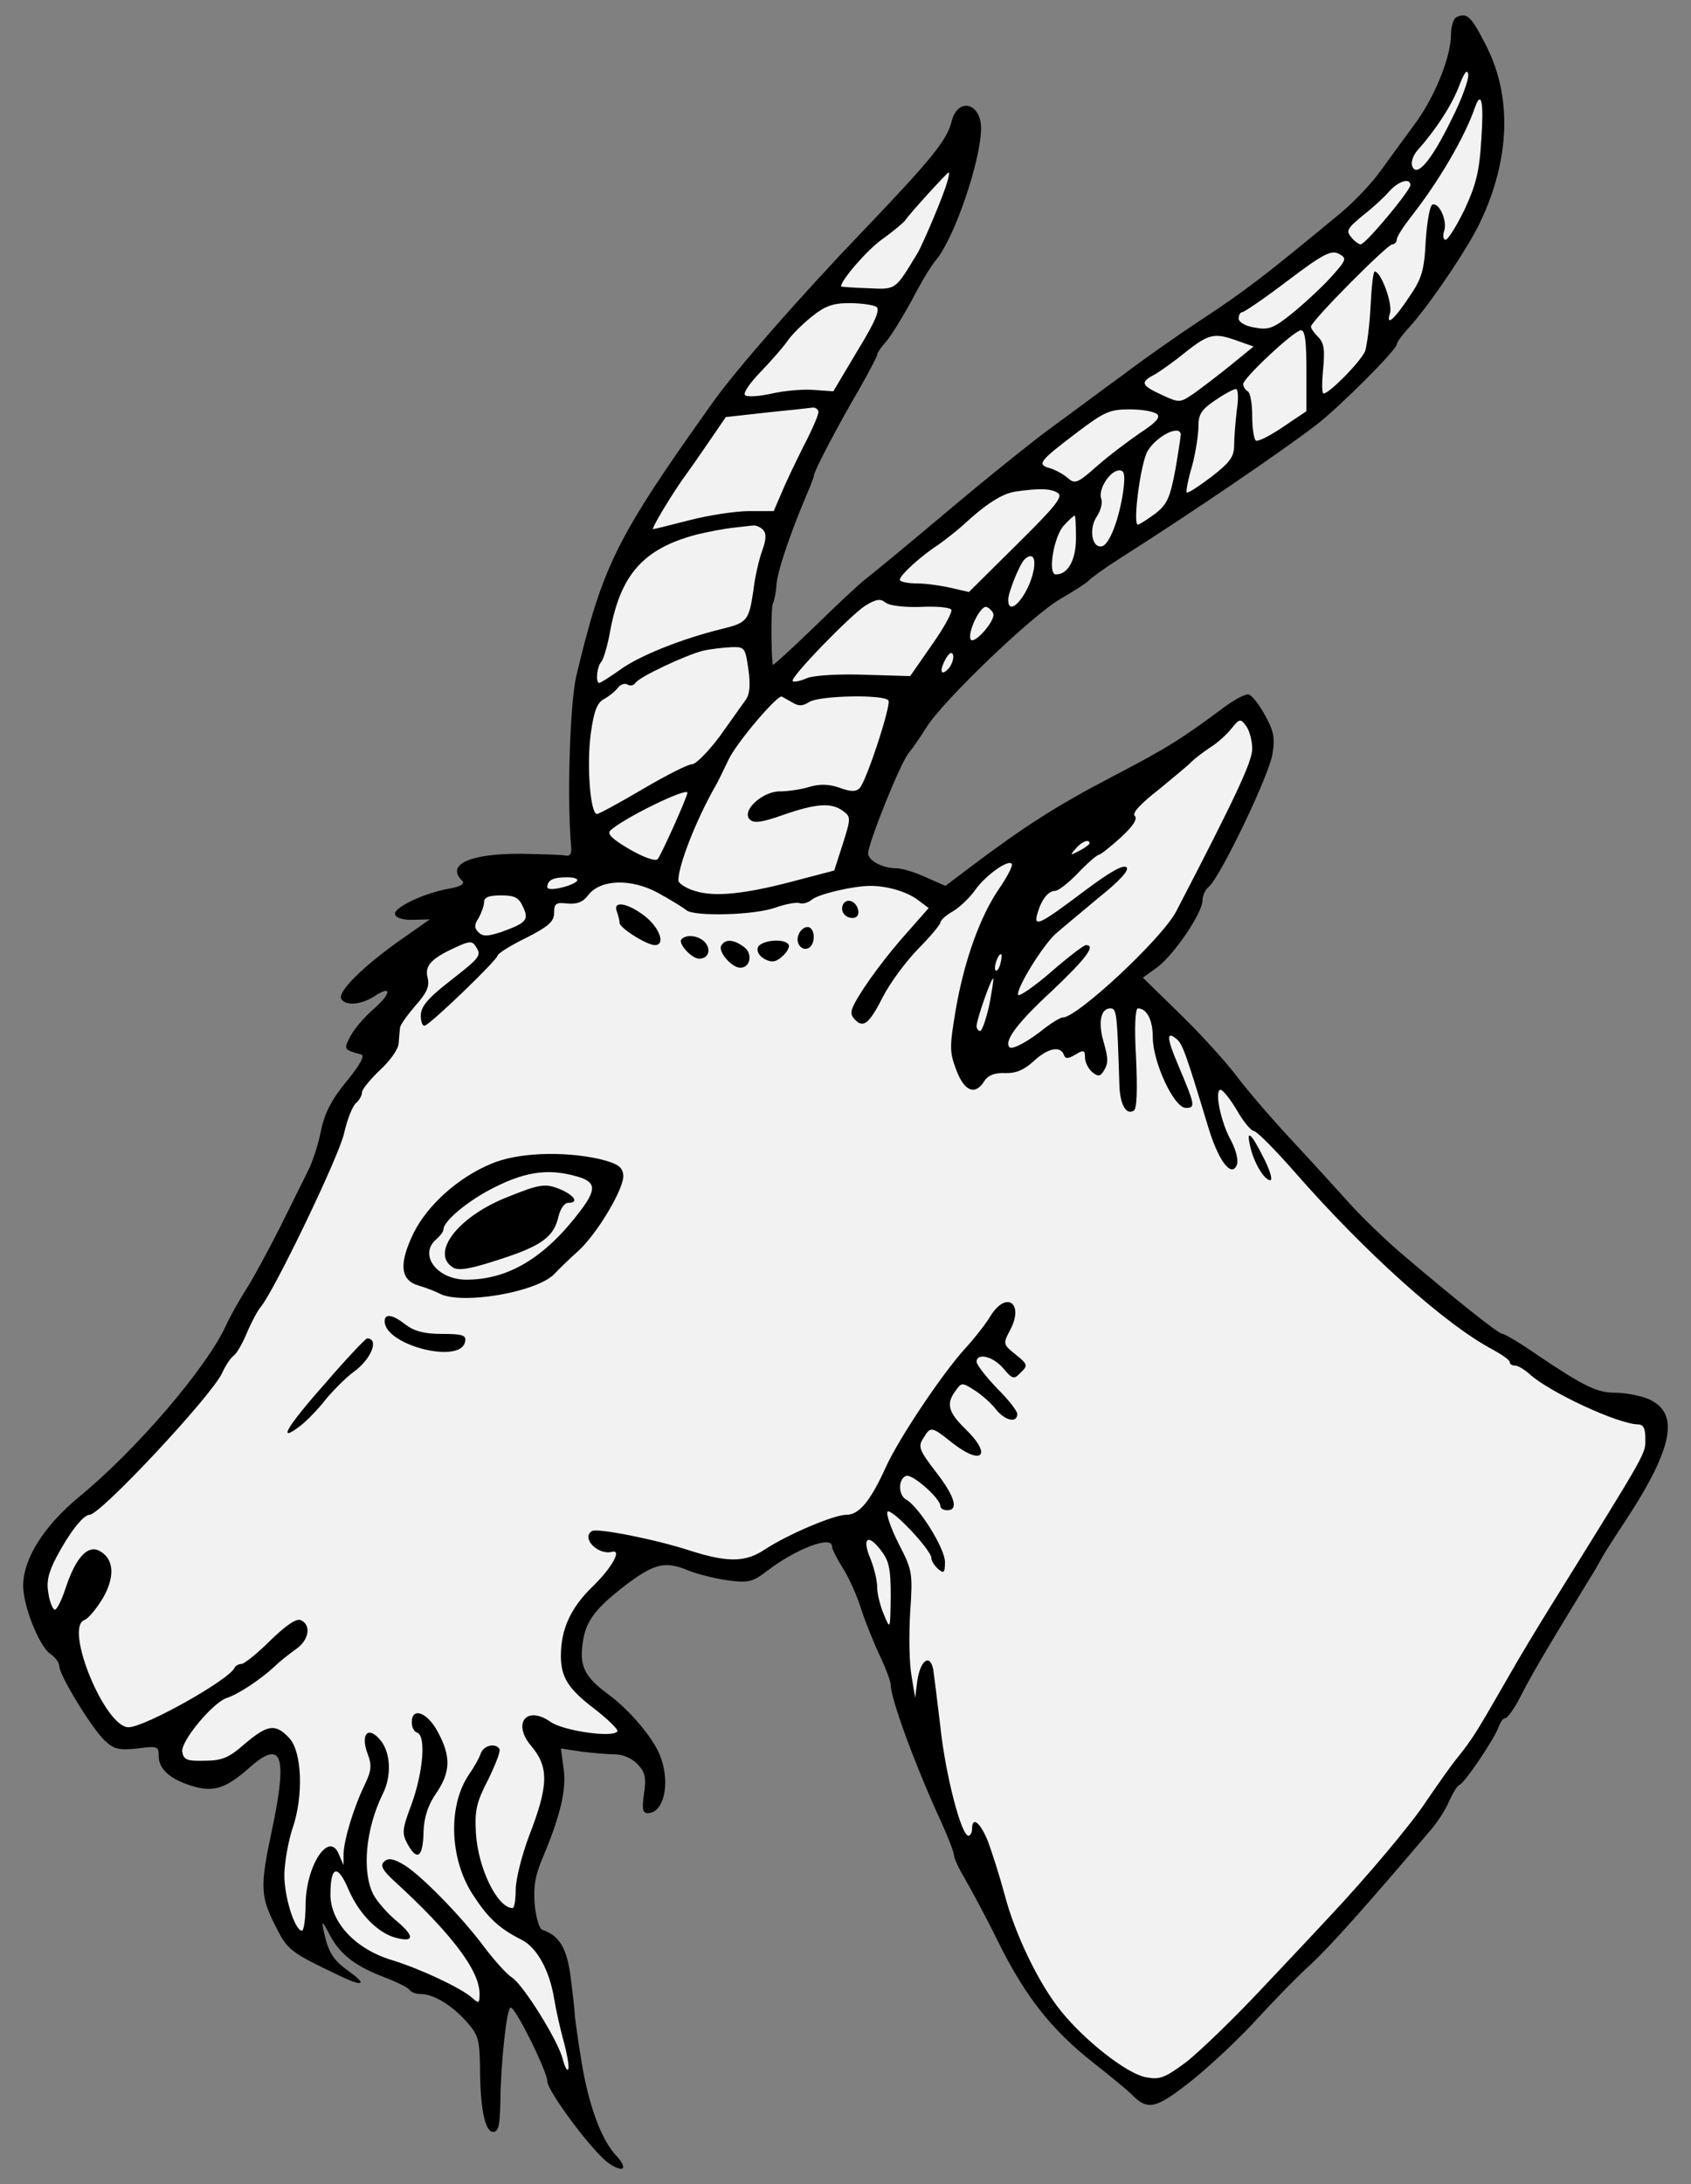 <?xml version="1.0" encoding="UTF-8" standalone="no"?>
<!DOCTYPE svg PUBLIC "-//W3C//DTD SVG 1.1//EN" "http://www.w3.org/Graphics/SVG/1.1/DTD/svg11.dtd">
<svg xmlns:dc="http://purl.org/dc/elements/1.1/" version="1.1" xmlns:xl="http://www.w3.org/1999/xlink" xmlns="http://www.w3.org/2000/svg" viewBox="58.5 63 247.5 319.5" width="247.5" height="319.5">
  <rect x="58.5" y="63" width="247.5" height="319.5" fill="#808080" stroke="none"/>
  <defs>
    <clipPath id="artboard_clip_path">
      <path d="M 58.5 63 L 306 63 L 306 301.018 L 244.125 382.5 L 58.5 382.5 Z"/>
    </clipPath>
  </defs>
  <g id="Goat_s_Head_Couped_(1)" stroke="none" stroke-opacity="1" stroke-dasharray="none" fill="none" fill-opacity="1">
    <title>Goat&apos;s Head Couped (1)</title>
    <g id="Goat_s_Head_Couped_(1)_Layer_2" clip-path="url(#artboard_clip_path)">
      <title>Layer 2</title>
      <g id="Group_148">
        <g id="Graphic_193">
          <path d="M 271.736 65.478 C 271.273 65.61 270.876 66.801 270.876 67.991 C 270.876 71.43 268.363 77.514 265.321 81.482 C 263.866 83.466 261.683 86.442 260.493 88.096 C 259.302 89.749 256.657 92.593 254.541 94.312 C 243.827 103.174 240.917 105.423 234.502 109.655 C 230.666 112.168 225.442 115.872 222.929 117.79 C 220.35 119.642 215.786 123.08 212.678 125.329 C 209.57 127.578 202.626 133.199 197.203 137.762 C 191.78 142.325 186.423 146.756 185.299 147.616 C 184.174 148.476 180.669 151.782 177.495 154.891 C 174.254 157.999 171.675 160.38 171.609 160.248 C 171.345 158.594 171.345 151.849 171.609 151.32 C 171.807 150.923 172.072 149.732 172.138 148.674 C 172.204 146.756 174.122 141.135 176.503 135.514 C 177.098 134.125 177.627 132.802 177.627 132.538 C 177.627 131.942 181.198 125.131 184.307 119.84 C 185.696 117.393 186.886 115.144 186.886 114.88 C 186.886 114.615 187.481 113.756 188.143 113.028 C 188.87 112.235 190.523 109.523 191.912 107.01 C 193.235 104.431 194.822 101.785 195.483 101.058 C 198.195 97.817 202.031 86.575 202.097 81.813 C 202.097 78.043 198.724 77.184 197.798 80.689 C 197.137 83.466 194.954 86.178 184.77 96.825 C 175.511 106.481 166.318 116.996 162.946 121.692 C 148.661 141.73 146.743 145.632 142.841 161.901 C 141.915 165.935 141.452 180.154 142.113 187.032 C 142.18 187.825 141.915 188.288 141.32 188.156 C 140.857 188.024 137.947 187.958 134.905 187.892 C 127.432 187.825 123.728 189.413 126.109 191.793 C 126.572 192.256 126.109 192.653 124.257 192.984 C 120.488 193.645 115.991 195.828 116.321 196.753 C 116.454 197.282 117.578 197.613 119.033 197.547 L 121.414 197.481 L 116.983 200.589 C 111.56 204.425 107.856 208.128 108.451 209.12 C 109.113 210.179 111.295 209.98 113.213 208.79 C 115.858 207.004 115.858 208.261 113.213 210.575 C 111.824 211.766 110.303 213.551 109.774 214.61 C 108.782 216.527 108.782 216.527 111.361 217.255 C 111.956 217.387 111.229 218.71 109.245 221.157 C 107.063 223.802 106.004 225.786 105.475 228.431 C 105.079 230.415 104.219 233.061 103.557 234.317 C 102.962 235.574 101.044 239.344 99.391 242.716 C 97.672 246.089 95.489 250.123 94.497 251.644 C 93.505 253.232 92.182 255.546 91.587 256.869 C 88.744 263.086 78.427 275.122 70.028 282 C 64.935 286.232 61.893 290.994 61.893 294.962 C 61.893 297.938 64.208 303.692 65.795 304.882 C 66.589 305.411 67.184 306.205 67.184 306.734 C 67.184 308.056 71.879 315.728 73.797 317.58 C 75.186 318.902 75.914 319.035 78.625 318.77 C 81.535 318.373 81.733 318.439 81.733 319.894 C 81.733 321.746 83.321 323.201 86.429 324.193 C 89.669 325.251 91.521 324.656 94.96 321.614 C 99.788 317.315 100.648 319.696 98.267 330.873 C 96.547 338.941 96.613 340.396 98.796 344.695 C 100.581 348.266 100.912 348.53 108.121 351.969 C 111.626 353.689 112.353 353.358 109.576 351.374 C 107.327 349.787 106.6 348.663 105.938 345.753 C 105.541 343.835 105.608 343.835 106.864 346.216 C 108.385 348.993 110.568 350.647 114.932 352.3 C 116.652 352.961 118.239 353.755 118.438 354.086 C 118.702 354.416 119.363 354.681 120.025 354.681 C 121.943 354.681 124.588 356.268 126.77 358.715 C 128.49 360.633 128.688 361.36 128.754 365.196 C 128.754 371.346 129.482 374.851 130.672 374.851 C 131.466 374.851 131.664 373.859 131.73 370.553 C 131.797 364.733 132.656 356.665 133.252 356.665 C 133.979 356.665 138.608 366.056 138.608 367.445 C 138.608 368.899 145.42 378.026 147.669 379.481 C 149.851 380.936 150.446 380.208 148.661 378.29 C 146.544 376.042 144.693 371.082 143.635 364.733 C 143.105 361.559 142.709 358.516 142.643 357.987 C 142.643 357.458 142.378 354.945 142.047 352.432 C 141.518 348.001 140.394 346.149 137.881 345.29 C 137.418 345.157 136.955 343.504 136.757 341.586 C 136.558 338.941 136.823 337.354 137.947 334.708 C 140.46 328.756 141.452 324.788 140.989 321.68 L 140.592 318.77 L 143.635 319.233 C 145.354 319.431 147.536 319.63 148.595 319.63 C 149.653 319.63 151.041 320.225 151.835 321.085 C 152.959 322.275 153.092 323.069 152.761 325.383 C 152.43 327.566 152.563 328.227 153.29 328.227 C 155.671 328.227 156.663 323.862 155.142 319.894 C 154.15 317.249 150.645 313.149 147.603 310.9 C 144.164 308.387 143.304 306.8 143.767 303.493 C 144.164 300.12 145.619 298.269 150.38 294.631 C 154.414 291.655 155.935 291.325 159.374 292.78 C 160.565 293.243 163.078 293.904 164.996 294.168 C 168.104 294.565 168.633 294.433 170.882 292.713 C 175.048 289.539 180.273 287.555 180.273 289.208 C 180.273 289.605 181 290.994 181.86 292.383 C 182.72 293.705 183.976 296.483 184.571 298.467 C 185.233 300.451 186.489 303.559 187.349 305.345 C 188.209 307.197 188.87 308.982 188.87 309.445 C 188.87 311.495 192.441 321.217 196.211 329.418 C 197.269 331.732 198.129 333.981 198.129 334.378 C 198.129 334.841 198.856 336.362 199.716 337.817 C 200.576 339.272 202.824 343.438 204.61 347.075 C 208.578 355.077 212.414 359.905 218.432 364.667 C 220.879 366.585 223.458 368.701 224.053 369.296 C 226.5 371.809 227.624 371.545 233.047 367.246 C 235.825 364.998 240.057 361.03 242.438 358.384 C 244.819 355.805 248.324 352.168 250.308 350.382 C 253.284 347.604 258.31 341.983 268.032 330.542 C 268.958 329.418 270.148 327.632 270.611 326.442 C 271.14 325.317 271.736 324.259 272.066 324.127 C 272.86 323.862 277.291 317.249 277.82 315.662 C 278.084 314.934 278.481 314.339 278.812 314.339 C 279.076 314.339 279.936 313.215 280.664 311.892 C 282.846 307.66 284.169 305.411 290.98 294.235 C 291.708 293.11 292.568 291.589 292.964 290.862 C 293.361 290.134 294.882 287.753 296.337 285.571 C 303.678 274.394 304.472 269.302 299.247 267.45 C 298.057 267.054 296.139 266.723 294.882 266.723 C 292.237 266.723 290.385 265.797 283.838 261.432 C 281.193 259.58 278.746 258.125 278.415 258.125 C 277.82 258.125 271.537 253.099 263.601 246.354 C 261.286 244.37 257.914 241.129 256.062 239.079 C 254.21 237.029 250.374 232.796 247.531 229.754 C 244.687 226.712 241.116 222.546 239.661 220.628 C 238.206 218.644 234.502 214.543 231.394 211.501 L 225.773 206.012 L 227.889 204.491 C 230.336 202.639 234.502 196.555 234.502 194.703 C 234.502 194.042 234.899 193.116 235.428 192.719 C 237.081 191.33 244.356 176.252 244.753 173.21 C 245.15 170.895 244.885 169.837 243.629 167.588 C 242.835 166.134 241.777 164.745 241.314 164.612 C 240.917 164.414 239.264 165.274 237.743 166.398 C 231.526 171.027 229.344 172.416 221.342 176.583 C 213.207 180.815 208.379 183.923 200.642 189.743 L 196.872 192.587 L 194.028 191.33 C 192.441 190.603 190.523 190.008 189.664 190.008 C 187.68 190.008 185.563 188.883 185.563 187.825 C 185.563 186.37 190.325 174.466 191.515 173.144 C 192.111 172.416 193.235 170.763 194.028 169.506 C 196.277 165.737 209.636 152.907 213.736 150.592 C 215.786 149.402 217.638 148.211 217.903 147.881 C 218.101 147.616 220.085 146.161 222.267 144.772 C 233.113 137.894 246.076 129.033 251.102 125.197 C 254.475 122.618 262.94 114.152 262.94 113.359 C 262.94 113.094 263.733 111.97 264.725 110.912 C 267.635 107.737 273.389 99.272 275.174 95.437 C 279.539 86.244 279.804 77.118 276.034 69.711 C 273.852 65.412 273.257 64.817 271.736 65.478 Z" fill="black"/>
        </g>
        <g id="Graphic_192">
          <path d="M 270.942 80.49 C 267.966 86.575 265.85 89.022 265.188 87.302 C 264.99 86.773 265.321 85.715 265.916 85.054 C 268.627 82.011 270.876 78.572 272 75.729 C 272.794 73.612 273.257 73.017 273.389 73.877 C 273.521 74.538 272.463 77.514 270.942 80.49 Z" fill="#f2f2f2"/>
        </g>
        <g id="Graphic_191">
          <path d="M 275.307 83.4 C 275.042 88.096 274.513 90.08 272.86 93.651 C 271.669 96.098 270.413 98.082 270.082 98.082 C 269.751 98.082 269.619 97.487 269.884 96.759 C 270.347 95.304 269.156 92.593 268.164 92.924 C 267.767 93.056 267.371 95.437 267.172 98.214 C 266.974 102.513 266.577 103.769 264.858 106.283 C 262.543 109.788 261.286 110.846 261.948 108.796 C 262.344 107.407 260.625 102.711 259.699 102.711 C 259.501 102.711 259.236 104.96 259.104 107.737 C 258.972 110.515 258.575 113.491 258.31 114.351 C 257.715 115.806 253.152 120.501 252.226 120.567 C 251.962 120.567 251.962 118.98 252.16 116.996 C 252.424 114.152 252.292 113.16 251.432 112.301 C 250.837 111.705 250.374 111.044 250.374 110.78 C 250.374 109.986 261.551 98.743 262.278 98.743 C 262.609 98.743 262.94 98.413 262.94 98.016 C 262.94 97.619 263.932 96.098 265.122 94.577 C 269.024 89.617 272.926 83.003 274.381 78.705 C 275.307 76.126 275.704 77.911 275.307 83.4 Z" fill="#f2f2f2"/>
        </g>
        <g id="Graphic_190">
          <path d="M 197.137 89.617 C 196.674 91.402 193.632 98.611 192.772 100.066 C 189.465 105.489 189.73 105.357 185.497 105.158 C 183.381 105.092 181.595 104.96 181.595 104.894 C 181.595 103.968 185.497 99.471 187.68 97.95 C 189.267 96.825 190.722 95.569 190.986 95.238 C 191.515 94.378 197.071 88.294 197.335 88.228 C 197.467 88.162 197.401 88.823 197.137 89.617 Z" fill="#f2f2f2"/>
        </g>
        <g id="Graphic_189">
          <path d="M 264.924 90.08 C 264.924 90.873 258.377 98.743 257.649 98.743 C 257.384 98.743 256.723 98.28 256.26 97.685 C 255.467 96.759 255.731 96.362 257.98 94.511 C 259.435 93.386 261.154 91.799 261.882 90.939 C 263.204 89.485 264.924 88.955 264.924 90.08 Z" fill="#f2f2f2"/>
        </g>
        <g id="Graphic_188">
          <path d="M 253.284 103.571 C 251.895 105.092 249.316 107.473 247.597 108.862 C 244.885 111.044 244.158 111.309 242.108 110.912 C 240.785 110.713 239.793 110.118 239.793 109.589 C 239.793 109.06 240.057 108.663 240.322 108.663 C 240.587 108.663 243.629 106.613 247.001 104.034 C 252.16 100.132 253.35 99.537 254.475 100.132 C 255.665 100.793 255.599 100.992 253.284 103.571 Z" fill="#f2f2f2"/>
        </g>
        <g id="Graphic_187">
          <path d="M 186.754 107.87 C 187.349 108.267 186.688 109.92 183.976 114.351 L 180.471 120.237 L 177.561 120.038 C 175.974 119.906 173.196 120.171 171.477 120.567 C 169.691 120.964 167.972 121.096 167.575 120.832 C 167.178 120.567 168.17 119.112 169.89 117.327 C 171.477 115.674 173.262 113.623 173.791 112.83 C 174.321 112.036 175.908 110.449 177.297 109.325 C 179.281 107.737 180.405 107.341 182.852 107.341 C 184.505 107.341 186.291 107.605 186.754 107.87 Z" fill="#f2f2f2"/>
        </g>
        <g id="Graphic_186">
          <path d="M 249.713 117.261 L 249.713 123.147 L 246.274 125.461 C 244.422 126.718 242.637 127.644 242.306 127.445 C 242.041 127.247 241.777 125.66 241.777 123.874 C 241.777 122.088 241.512 120.435 241.116 120.237 C 240.785 120.038 240.454 119.575 240.454 119.179 C 240.454 118.319 247.927 111.309 248.919 111.309 C 249.515 111.309 249.713 112.962 249.713 117.261 Z" fill="#f2f2f2"/>
        </g>
        <g id="Graphic_185">
          <path d="M 239.727 112.896 L 241.975 113.689 L 238.735 116.335 C 236.949 117.79 234.502 119.642 233.312 120.501 C 231.196 121.956 231.129 121.956 228.55 120.766 C 225.508 119.377 225.376 118.914 227.36 117.856 C 228.22 117.393 230.27 115.938 232.055 114.483 C 235.494 111.772 236.288 111.639 239.727 112.896 Z" fill="#f2f2f2"/>
        </g>
        <g id="Graphic_184">
          <path d="M 239.528 122.948 C 239.33 124.668 239.132 126.982 239.132 128.107 C 239.132 129.826 238.536 130.62 235.825 132.736 C 233.973 134.125 232.386 135.183 232.188 135.051 C 232.055 134.918 232.386 133.133 232.981 131.149 C 233.51 129.165 233.907 126.519 233.907 125.395 C 233.907 123.61 234.304 122.948 236.354 121.559 C 237.677 120.634 239.065 119.906 239.396 119.906 C 239.727 119.906 239.793 121.295 239.528 122.948 Z" fill="#f2f2f2"/>
        </g>
        <g id="Graphic_183">
          <path d="M 178.289 123.279 C 178.289 123.676 177.561 125.395 176.701 127.115 C 175.842 128.768 174.321 131.876 173.395 133.926 L 171.741 137.762 L 168.17 137.762 C 166.186 137.762 162.284 138.357 159.44 139.085 C 156.597 139.812 154.216 140.407 154.084 140.407 C 153.753 140.407 157.126 134.786 159.11 132.141 C 160.168 130.686 161.821 128.239 162.879 126.718 L 164.731 124.006 L 170.683 123.345 C 173.99 123.014 177.032 122.684 177.495 122.618 C 177.892 122.618 178.289 122.882 178.289 123.279 Z" fill="#f2f2f2"/>
        </g>
        <g id="Graphic_182">
          <path d="M 227.889 123.61 C 228.352 124.072 227.624 124.866 225.376 126.321 C 223.656 127.511 220.813 129.628 219.093 131.149 C 216.249 133.662 215.853 133.86 214.794 132.934 C 214.199 132.405 213.009 131.744 212.149 131.479 C 210.231 130.95 210.562 130.487 216.051 126.321 C 220.151 123.213 220.945 122.882 223.855 122.882 C 225.706 122.882 227.492 123.213 227.889 123.61 Z" fill="#f2f2f2"/>
        </g>
        <g id="Graphic_181">
          <path d="M 231.328 126.519 C 231.328 126.718 230.997 129.033 230.534 131.678 C 229.741 135.844 229.344 136.77 227.558 138.159 C 226.368 139.019 225.244 139.746 225.045 139.746 C 224.251 139.746 225.442 130.818 226.434 129.033 C 227.69 126.85 231.129 125.064 231.328 126.519 Z" fill="#f2f2f2"/>
        </g>
        <g id="Graphic_180">
          <path d="M 222.929 134.654 C 222.334 138.886 220.879 142.722 219.754 142.921 C 218.299 143.185 217.837 140.341 219.027 138.556 C 219.622 137.696 219.887 136.506 219.688 135.977 C 219.159 134.654 220.945 131.81 222.334 131.81 C 223.061 131.81 223.193 132.405 222.929 134.654 Z" fill="#f2f2f2"/>
        </g>
        <g id="Graphic_179">
          <path d="M 213.339 135.117 C 214.133 135.646 212.943 137.101 207.321 142.656 L 200.311 149.6 L 197.732 149.005 C 196.343 148.674 194.028 148.344 192.706 148.344 C 191.317 148.344 190.193 148.079 190.193 147.814 C 190.193 147.153 193.301 144.309 195.88 142.656 C 196.872 141.929 198.525 140.672 199.451 139.812 C 202.758 136.77 205.073 135.249 207.057 134.918 C 210.628 134.389 212.347 134.455 213.339 135.117 Z" fill="#f2f2f2"/>
        </g>
        <g id="Graphic_178">
          <path d="M 215.985 141.73 C 215.985 144.905 214.794 147.087 213.009 147.021 C 211.818 146.955 212.744 141.466 214.199 139.878 C 214.927 139.085 215.654 138.423 215.786 138.423 C 215.919 138.423 215.985 139.945 215.985 141.73 Z" fill="#f2f2f2"/>
        </g>
        <g id="Graphic_177">
          <path d="M 170.154 140.474 C 170.683 141.003 170.683 141.862 170.022 143.648 C 169.559 144.971 168.964 147.55 168.765 149.402 C 168.104 153.767 167.906 154.097 164.07 155.023 C 158.382 156.412 152.034 158.925 149.256 160.975 C 147.735 162.033 146.412 162.893 146.214 162.893 C 145.619 162.893 145.883 160.512 146.478 159.851 C 146.809 159.52 147.404 157.536 147.801 155.354 C 149.322 147.021 152.695 143.251 160.432 141.201 C 162.086 140.804 164.467 140.341 165.723 140.209 C 166.98 140.077 168.369 139.878 168.765 139.878 C 169.096 139.812 169.757 140.077 170.154 140.474 Z" fill="#f2f2f2"/>
        </g>
        <g id="Graphic_176">
          <path d="M 209.768 146.492 C 209.041 150.063 206.065 153.502 206.065 150.724 C 206.065 149.666 207.718 145.566 208.446 144.838 C 209.57 143.78 210.165 144.508 209.768 146.492 Z" fill="#f2f2f2"/>
        </g>
        <g id="Graphic_175">
          <path d="M 193.169 151.782 C 195.483 151.65 197.533 151.849 197.732 152.179 C 197.93 152.51 196.674 154.825 194.888 157.338 L 191.714 161.901 L 185.166 161.703 C 181.397 161.57 177.826 161.769 176.701 162.166 C 175.643 162.628 174.651 162.827 174.519 162.628 C 174.056 162.166 182.984 152.973 185.166 151.584 C 186.688 150.658 187.349 150.526 188.076 151.121 C 188.605 151.584 190.722 151.849 193.169 151.782 Z" fill="#f2f2f2"/>
        </g>
        <g id="Graphic_174">
          <path d="M 203.882 152.774 C 204.213 153.767 201.105 157.338 200.576 156.544 C 200.047 155.618 201.964 151.518 202.89 151.782 C 203.287 151.915 203.75 152.378 203.882 152.774 Z" fill="#f2f2f2"/>
        </g>
        <g id="Graphic_173">
          <path d="M 168.038 160.909 C 168.369 163.29 168.236 164.612 167.575 165.472 C 167.112 166.134 165.393 168.514 163.805 170.763 C 162.152 172.945 160.366 174.797 159.771 174.797 C 159.176 174.797 155.935 176.45 152.563 178.434 C 149.19 180.418 146.148 182.072 145.883 182.072 C 144.891 182.072 144.362 174.995 144.957 170.366 C 145.42 167.059 145.883 165.803 146.875 165.274 C 147.603 164.877 148.528 164.149 148.925 163.62 C 149.322 163.091 149.983 162.893 150.38 163.157 C 150.777 163.356 151.24 163.29 151.504 162.893 C 152.034 162.033 158.779 158.859 161.358 158.197 C 162.483 157.933 164.334 157.735 165.525 157.668 C 167.509 157.602 167.575 157.735 168.038 160.909 Z" fill="#f2f2f2"/>
        </g>
        <g id="Graphic_172">
          <path d="M 197.467 160.644 C 196.277 162.033 195.88 161.306 196.872 159.454 C 197.401 158.528 197.798 158.264 197.996 158.793 C 198.129 159.256 197.864 160.049 197.467 160.644 Z" fill="#f2f2f2"/>
        </g>
        <g id="Graphic_171">
          <path d="M 174.321 165.671 C 175.379 166.332 175.908 166.332 176.966 165.671 C 178.487 164.745 187.944 164.546 188.539 165.472 C 188.936 166.2 185.299 177.31 184.307 178.302 C 183.778 178.831 182.984 178.831 181.397 178.236 C 179.876 177.707 178.553 177.641 176.966 178.104 C 175.709 178.501 173.725 178.765 172.601 178.765 C 170.088 178.765 166.98 181.609 168.236 182.865 C 168.831 183.461 169.956 183.328 173.13 182.204 C 177.892 180.551 180.14 180.352 181.86 181.609 C 183.05 182.469 183.05 182.667 181.86 186.437 L 180.603 190.338 L 175.048 191.793 C 167.377 193.844 163.012 194.24 160.168 193.314 C 158.845 192.918 157.787 192.19 157.787 191.793 C 157.787 189.545 160.432 182.865 163.144 178.104 C 163.475 177.575 164.334 175.789 165.128 174.136 C 166.186 171.821 171.874 165.075 172.866 164.877 C 172.932 164.877 173.593 165.274 174.321 165.671 Z" fill="#f2f2f2"/>
        </g>
        <g id="Graphic_170">
          <path d="M 241.777 172.548 C 241.777 174.4 239.33 179.625 230.666 196.29 C 228.682 200.192 216.183 211.832 214.067 211.832 C 213.736 211.832 212.612 212.493 211.554 213.287 C 209.041 215.337 206.66 216.594 206.263 216.197 C 205.403 215.337 207.321 212.692 212.414 207.996 C 217.44 203.235 218.961 201.25 217.44 201.25 C 217.109 201.25 214.794 203.036 212.281 205.219 C 209.768 207.401 207.586 208.856 207.52 208.525 C 207.189 207.665 211.091 201.317 213.009 199.597 C 213.802 198.87 216.646 196.555 219.225 194.373 C 222.466 191.793 223.789 190.272 223.392 189.876 C 222.929 189.413 220.945 190.537 217.241 193.314 C 210.562 198.341 209.702 198.737 210.363 196.555 C 210.959 194.505 211.951 193.314 212.943 193.314 C 213.406 193.314 214.927 192.124 216.315 190.669 C 217.704 189.214 219.093 188.024 219.358 188.024 C 219.556 188.024 221.011 186.899 222.532 185.511 C 224.318 183.857 225.045 182.799 224.582 182.336 C 224.185 181.939 225.376 180.617 228.087 178.501 C 230.336 176.649 232.518 174.863 232.849 174.466 C 233.246 174.07 234.436 173.144 235.494 172.416 C 236.619 171.755 238.073 170.432 238.735 169.572 C 239.925 168.118 240.057 168.051 240.917 169.242 C 241.38 169.903 241.777 171.358 241.777 172.548 Z" fill="#f2f2f2"/>
        </g>
        <g id="Graphic_169">
          <path d="M 159.11 178.963 C 159.11 179.559 155.208 188.222 154.745 188.685 C 154.414 189.016 152.695 188.421 150.645 187.23 C 148.132 185.775 147.338 184.982 147.801 184.519 C 149.52 182.799 159.11 178.104 159.11 178.963 Z" fill="#f2f2f2"/>
        </g>
        <g id="Graphic_168">
          <path d="M 217.969 186.37 C 217.969 186.503 217.307 187.032 216.514 187.429 C 215.125 188.156 215.059 188.156 215.919 187.164 C 216.778 186.106 217.969 185.643 217.969 186.37 Z" fill="#f2f2f2"/>
        </g>
        <g id="Graphic_167">
          <path d="M 204.742 192.984 C 201.964 197.018 199.65 203.433 198.393 210.642 C 197.467 216.197 197.467 216.858 198.459 219.503 C 199.65 222.678 201.237 223.273 202.56 221.157 C 203.089 220.297 204.081 219.9 205.602 219.966 C 207.189 220.032 208.379 219.503 209.768 218.247 C 211.818 216.329 213.67 215.932 214.199 217.255 C 214.398 217.916 214.794 217.916 215.919 217.255 C 217.109 216.527 217.307 216.594 217.307 217.718 C 217.307 218.379 217.77 219.305 218.366 219.834 C 219.225 220.495 219.49 220.495 220.019 219.702 C 220.746 218.511 220.746 217.916 219.953 215.139 C 219.225 212.493 219.622 210.509 221.011 210.509 C 221.937 210.509 222.003 211.038 222.334 221.62 C 222.4 224.53 223.326 226.183 224.45 225.455 C 224.913 225.191 224.979 222.413 224.781 217.784 C 224.516 213.353 224.648 210.509 225.045 210.509 C 226.368 210.509 227.227 212.229 227.227 214.742 C 227.227 218.379 230.336 225.059 232.055 225.059 C 233.51 225.059 233.444 224.728 230.931 218.776 C 229.212 214.742 229.212 213.75 230.733 215.006 C 231.592 215.734 232.121 217.255 235.23 227.506 C 236.751 232.73 238.735 235.375 239.528 233.392 C 239.793 232.73 239.396 231.209 238.669 229.82 C 237.148 227.109 236.222 222.413 237.148 222.413 C 237.478 222.413 238.536 223.736 239.528 225.389 C 240.454 227.043 241.579 228.365 241.975 228.431 C 242.438 228.431 245.15 231.209 248.06 234.516 C 258.31 246.221 270.082 256.803 277.026 260.44 C 278.349 261.168 279.473 261.961 279.473 262.226 C 279.473 262.556 279.804 262.755 280.267 262.755 C 280.664 262.755 281.656 263.35 282.383 264.011 C 285.293 266.657 295.279 271.286 298.189 271.352 C 298.983 271.352 299.313 271.881 299.313 273.27 C 299.313 275.783 300.107 274.394 285.227 298.335 C 283.507 301.112 280.862 305.477 279.407 308.056 C 274.579 316.455 274.05 317.315 271.934 319.961 C 270.743 321.415 268.693 324.391 267.238 326.508 C 265.188 329.682 258.509 337.618 253.02 343.438 C 252.491 344.033 248.324 348.464 243.761 353.292 C 239.198 358.186 233.907 363.278 231.989 364.733 C 228.947 366.982 228.22 367.246 226.169 366.849 C 223.458 366.32 217.374 361.625 213.802 357.194 C 210.562 353.226 207.057 345.951 205.536 340.131 C 204.808 337.42 203.684 333.915 203.089 332.327 C 201.964 329.55 200.774 328.624 200.774 330.542 C 200.774 331.071 200.51 331.534 200.245 331.534 C 199.187 331.534 196.872 322.54 196.145 315.662 C 195.682 311.826 195.219 308.056 195.087 307.197 C 194.624 304.882 193.235 305.808 192.772 308.784 L 192.441 311.363 L 191.912 308.123 C 191.581 306.337 191.515 302.171 191.714 298.864 C 192.111 293.044 192.044 292.713 189.994 288.745 C 188.87 286.497 188.143 284.381 188.407 284.116 C 189.002 283.587 194.822 289.737 194.822 290.928 C 194.822 291.325 195.285 292.052 195.814 292.515 C 196.674 293.243 196.806 293.044 196.806 291.457 C 196.806 289.539 193.036 283.455 191.185 282.397 C 189.928 281.735 189.928 279.354 191.119 278.891 C 192.044 278.561 196.145 282.198 196.145 283.322 C 196.145 283.653 196.608 283.918 197.137 283.918 C 198.856 283.918 198.261 281.868 195.417 278.23 C 193.036 275.122 192.838 274.593 193.632 273.402 C 194.69 271.617 194.822 271.617 197.798 273.998 C 202.229 277.503 203.816 275.915 199.782 272.014 C 197.269 269.567 196.938 268.31 198.393 266.392 C 199.253 265.202 199.319 265.202 201.171 266.392 C 202.229 267.054 203.618 268.31 204.279 269.17 C 205.602 270.823 207.387 271.22 207.387 269.831 C 207.387 269.368 206.065 267.715 204.411 266.062 C 202.824 264.408 201.501 262.689 201.435 262.226 C 201.435 260.837 203.816 261.366 205.337 263.152 C 206.726 264.805 206.924 264.805 207.916 263.747 C 208.975 262.755 208.908 262.556 207.189 261.168 C 205.271 259.647 205.271 259.58 206.395 257.464 C 208.379 253.628 205.8 251.777 203.486 255.48 C 202.824 256.604 201.171 258.721 199.716 260.308 C 196.409 263.945 190.06 273.402 188.143 277.635 C 185.894 282.595 184.241 284.579 182.389 284.579 C 180.537 284.579 173.725 287.489 170.419 289.671 C 167.641 291.523 165.062 291.589 159.639 289.87 C 154.414 288.15 145.883 286.497 145.156 286.96 C 143.502 287.952 146.015 290.531 148.065 290.002 C 149.587 289.605 148.065 292.317 145.288 295.028 C 142.047 298.136 140.592 301.311 140.592 305.213 C 140.592 308.321 141.65 310.04 145.486 312.95 C 147.536 314.538 149.057 316.059 148.859 316.257 C 148.264 317.249 140.923 316.191 139.071 314.868 C 135.566 312.421 133.45 315.067 136.228 318.373 C 138.873 321.482 138.807 324.193 135.897 331.666 C 134.839 334.51 133.979 337.949 133.979 339.47 C 133.979 340.925 133.781 342.115 133.516 342.115 C 131.268 342.049 128.49 336.296 128.159 331.203 C 127.961 327.83 128.225 326.64 129.945 323.333 C 131.003 321.151 131.797 319.167 131.598 318.836 C 131.003 317.91 129.35 318.307 128.887 319.431 C 128.688 320.093 127.895 321.482 127.167 322.54 C 124.059 327.037 124.257 334.841 127.696 340.131 C 129.879 343.504 131.532 345.091 134.839 346.745 C 137.087 347.869 138.939 351.242 139.6 355.342 C 139.865 356.995 140.526 359.905 141.055 361.823 C 141.584 363.807 141.849 365.527 141.65 365.725 C 141.452 365.923 141.121 365.196 140.857 364.204 C 140.262 361.625 135.037 353.226 133.384 352.234 C 132.656 351.771 130.871 349.787 129.416 347.869 C 126.043 343.306 119.628 336.758 117.247 335.568 C 115.924 334.841 115.263 334.774 114.668 335.37 C 114.139 335.899 114.536 336.626 116.189 338.147 C 124.522 345.753 128.688 351.242 128.688 354.615 C 128.688 356.07 128.622 356.136 127.564 355.21 C 125.911 353.755 119.959 350.977 115.858 349.721 C 110.568 348.133 106.864 344.232 106.864 340.131 C 106.864 335.899 107.922 335.634 109.51 339.404 C 111.097 343.041 113.874 345.819 116.52 346.48 C 119.165 347.141 119.165 346.216 116.586 344.033 C 115.197 342.909 113.676 341.123 113.147 340.131 C 111.427 336.758 112.023 330.476 114.536 325.383 C 115.858 322.738 115.66 319.365 114.205 317.58 C 112.419 315.397 111.229 316.588 112.287 319.498 C 112.948 321.217 112.882 321.945 111.89 324.061 C 110.303 327.301 108.848 332.063 108.782 334.179 L 108.782 335.833 L 108.121 334.312 C 106.732 330.674 103.293 335.766 103.227 341.586 C 103.227 343.702 102.962 345.422 102.698 345.422 C 101.64 345.422 100.052 340.33 100.119 337.089 C 100.185 335.237 100.714 332.261 101.309 330.476 C 102.962 325.714 102.698 319.233 100.846 317.249 C 98.796 315.067 97.672 315.265 94.299 318.109 C 91.984 320.159 90.926 320.556 88.413 320.556 C 85.834 320.622 85.371 320.423 85.172 319.233 C 84.974 317.646 89.669 312.024 91.72 311.363 C 93.373 310.834 96.68 308.652 98.73 306.734 C 99.457 306.006 100.912 304.882 101.838 304.221 C 103.756 302.898 104.087 300.649 102.499 299.988 C 101.838 299.724 100.317 300.782 98.002 303.03 C 96.151 304.882 94.233 306.403 93.836 306.403 C 93.439 306.403 92.976 306.668 92.844 306.932 C 92.182 308.652 79.683 315.662 77.302 315.662 C 73.863 315.662 67.911 301.179 70.821 299.988 C 71.417 299.79 72.607 298.335 73.533 296.814 C 75.385 293.639 75.186 290.994 73.07 289.87 C 71.35 288.944 69.631 290.796 68.176 295.094 C 67.581 296.946 66.853 298.467 66.523 298.467 C 66.258 298.467 65.795 297.409 65.597 296.152 C 65.266 294.433 65.531 293.11 66.787 290.729 C 68.639 287.224 70.689 284.579 71.615 284.579 C 73.202 284.579 89.405 267.252 90.992 263.879 C 91.521 262.689 92.315 261.564 92.712 261.3 C 93.108 261.035 93.968 259.58 94.629 257.993 C 95.291 256.406 96.217 254.687 96.68 254.157 C 98.73 251.644 108.055 232.267 108.848 228.828 C 109.311 226.778 110.105 224.728 110.634 224.331 C 111.097 223.934 111.494 223.207 111.494 222.744 C 111.494 222.347 112.684 220.892 114.139 219.503 C 115.594 218.181 116.85 216.395 116.85 215.602 C 116.916 214.808 116.983 213.816 117.049 213.353 C 117.049 212.956 118.107 211.501 119.297 210.112 C 120.951 208.261 121.414 207.269 121.083 206.012 C 120.62 204.227 121.678 203.168 125.315 201.515 C 127.167 200.655 127.63 200.655 128.093 201.383 C 129.019 202.772 128.887 202.97 124.39 206.475 C 121.083 209.054 120.091 210.245 120.091 211.567 C 120.091 212.493 120.355 213.155 120.686 213.022 C 121.678 212.692 131.334 203.367 131.334 202.772 C 131.334 202.507 133.185 201.317 135.5 200.192 C 138.741 198.539 139.6 197.812 139.6 196.555 C 139.6 195.166 139.865 194.968 141.518 195.166 C 142.907 195.298 143.833 194.968 144.56 193.976 C 146.346 191.595 150.909 191.463 154.877 193.645 C 156.663 194.637 158.515 195.761 158.978 196.158 C 160.168 197.084 168.898 196.886 172.006 195.761 C 173.461 195.232 175.048 194.968 175.511 195.1 C 175.974 195.298 176.834 195.034 177.363 194.571 C 178.355 193.777 183.381 192.587 185.894 192.587 C 188.407 192.587 191.251 193.447 192.838 194.637 L 194.425 195.828 L 191.515 199.134 C 188.275 202.705 184.902 207.269 183.579 209.782 C 182.918 211.038 182.984 211.501 183.712 212.229 C 184.902 213.419 185.762 212.692 187.812 208.657 C 188.804 206.74 191.052 203.697 192.838 201.846 C 194.69 199.994 196.145 198.208 196.145 197.944 C 196.145 197.613 196.938 196.886 197.996 196.29 C 198.988 195.695 200.443 194.306 201.237 193.182 C 202.758 191 206.263 188.553 206.594 189.413 C 206.726 189.743 205.866 191.33 204.742 192.984 Z" fill="#f2f2f2"/>
        </g>
        <g id="Graphic_166">
          <path d="M 142.907 191.926 C 141.981 192.719 138.608 193.447 138.608 192.785 C 138.608 191.727 139.468 191.33 141.518 191.33 C 142.643 191.33 143.238 191.595 142.907 191.926 Z" fill="#f2f2f2"/>
        </g>
        <g id="Graphic_165">
          <path d="M 135.037 195.629 C 135.963 197.547 135.566 198.01 131.863 199.333 C 129.879 199.994 129.151 199.994 128.556 199.399 C 127.895 198.737 127.895 198.274 128.556 197.282 C 128.953 196.555 129.35 195.497 129.35 194.968 C 129.35 194.24 130.077 193.976 131.863 193.976 C 133.847 193.976 134.442 194.306 135.037 195.629 Z" fill="#f2f2f2"/>
        </g>
        <g id="Graphic_164">
          <path d="M 204.94 203.896 C 204.742 204.689 204.411 205.152 204.213 204.954 C 203.882 204.557 204.544 202.573 205.007 202.573 C 205.139 202.573 205.139 203.168 204.94 203.896 Z" fill="#f2f2f2"/>
        </g>
        <g id="Graphic_163">
          <path d="M 203.287 210.046 C 202.824 212.096 202.229 213.816 201.964 213.816 C 201.7 213.816 201.435 213.485 201.435 213.088 C 201.435 212.163 203.618 205.88 203.882 206.144 C 203.948 206.211 203.684 207.996 203.287 210.046 Z" fill="#f2f2f2"/>
        </g>
        <g id="Graphic_162">
          <path d="M 188.87 296.483 C 188.804 301.443 188.804 301.443 187.878 299.195 C 187.349 298.004 186.886 296.152 186.886 295.16 C 186.886 294.168 186.423 292.317 185.894 290.994 C 184.637 288.018 185.497 287.29 187.349 289.671 C 188.605 291.258 188.87 292.317 188.87 296.483 Z" fill="#f2f2f2"/>
        </g>
        <g id="Graphic_161">
          <path d="M 181.926 195.232 C 181.397 196.224 182.124 197.282 183.315 197.282 C 183.91 197.282 184.241 196.82 184.108 196.158 C 183.844 194.836 182.521 194.306 181.926 195.232 Z" fill="black"/>
        </g>
        <g id="Graphic_160">
          <path d="M 148.793 196.357 C 148.991 196.952 149.19 197.679 149.19 198.01 C 149.19 198.737 153.158 201.25 154.348 201.25 C 155.935 201.25 155.076 198.737 152.893 197.018 C 150.314 195.034 148.132 194.703 148.793 196.357 Z" fill="black"/>
        </g>
        <g id="Graphic_159">
          <path d="M 175.379 199.729 C 174.85 200.986 175.908 202.243 176.9 201.647 C 177.958 200.986 177.76 198.605 176.701 198.605 C 176.172 198.605 175.577 199.134 175.379 199.729 Z" fill="black"/>
        </g>
        <g id="Graphic_158">
          <path d="M 158.25 200.391 C 157.655 200.92 159.705 203.235 160.829 203.235 C 162.152 203.235 162.615 201.978 161.755 200.92 C 160.895 199.862 158.978 199.597 158.25 200.391 Z" fill="black"/>
        </g>
        <g id="Graphic_157">
          <path d="M 164.07 201.317 C 163.541 202.176 165.591 204.557 166.847 204.557 C 168.369 204.557 168.699 202.441 167.377 201.515 C 165.855 200.391 164.665 200.325 164.07 201.317 Z" fill="black"/>
        </g>
        <g id="Graphic_156">
          <path d="M 169.427 201.581 C 169.228 202.176 169.625 202.838 170.419 203.301 C 171.477 203.83 172.072 203.764 173.064 202.838 C 173.725 202.243 174.122 201.449 173.924 201.184 C 173.329 200.192 169.89 200.523 169.427 201.581 Z" fill="black"/>
        </g>
        <g id="Graphic_155">
          <path d="M 241.512 230.812 C 242.041 233.127 243.563 235.64 244.422 235.64 C 244.819 235.64 244.356 234.119 243.43 232.333 C 241.579 228.63 240.851 228.101 241.512 230.812 Z" fill="black"/>
        </g>
        <g id="Graphic_154">
          <path d="M 130.342 233.259 C 125.58 235.243 121.149 239.211 119.099 243.245 C 116.85 247.809 117.049 250.256 119.76 251.049 C 120.885 251.38 122.273 251.909 122.869 252.24 C 126.109 253.893 136.955 252.041 139.6 249.396 C 140.394 248.536 141.981 247.015 143.105 246.023 C 145.949 243.444 149.983 236.632 149.719 234.846 C 149.587 233.656 148.859 233.193 146.214 232.532 C 140.857 231.341 134.111 231.606 130.342 233.259 Z" fill="black"/>
        </g>
        <g id="Graphic_153">
          <path d="M 142.775 235.045 C 145.751 235.838 145.883 236.897 143.436 240.137 C 138.278 246.949 132.921 250.189 126.77 250.189 C 122.406 250.189 119.694 246.486 122.406 244.237 C 122.935 243.774 123.398 243.179 123.398 242.849 C 123.398 241.724 126.506 239.013 130.077 237.095 C 135.037 234.45 138.542 233.854 142.775 235.045 Z" fill="#f2f2f2"/>
        </g>
        <g id="Graphic_152">
          <path d="M 114.8 256.274 C 114.8 259.779 125.977 262.623 126.572 259.25 C 126.77 258.324 126.241 258.125 123.199 258.125 C 120.62 258.125 119.165 257.729 117.909 256.803 C 115.991 255.282 114.8 255.083 114.8 256.274 Z" fill="black"/>
        </g>
        <g id="Graphic_151">
          <path d="M 106.004 265.466 C 100.317 271.881 98.994 274.262 102.565 271.485 C 103.557 270.691 105.211 268.971 106.269 267.583 C 107.393 266.26 109.113 264.54 110.171 263.747 C 112.816 261.895 114.073 258.787 112.221 258.787 C 112.023 258.787 109.179 261.763 106.004 265.466 Z" fill="black"/>
        </g>
        <g id="Graphic_150">
          <path d="M 118.768 314.934 C 118.768 315.662 119.099 316.323 119.562 316.455 C 120.885 316.918 120.422 322.209 118.768 326.838 C 117.313 330.674 117.313 331.203 118.173 332.79 C 119.562 335.304 120.422 334.642 120.488 331.005 C 120.554 328.822 121.149 327.037 122.339 325.317 C 124.456 322.209 124.522 319.961 122.604 316.389 C 121.083 313.479 118.768 312.62 118.768 314.934 Z" fill="black"/>
        </g>
        <g id="Graphic_149">
          <path d="M 132.326 238.285 C 125.315 241.195 121.546 246.354 124.786 248.404 C 125.646 248.933 127.432 248.602 131.664 247.213 C 137.815 245.229 139.6 243.907 140.262 240.865 C 140.526 239.806 141.121 238.947 141.65 238.947 C 143.172 238.947 142.709 238.021 140.791 237.095 C 138.344 236.037 137.682 236.103 132.326 238.285 Z" fill="black"/>
        </g>
      </g>
    </g>
  </g>
</svg>

